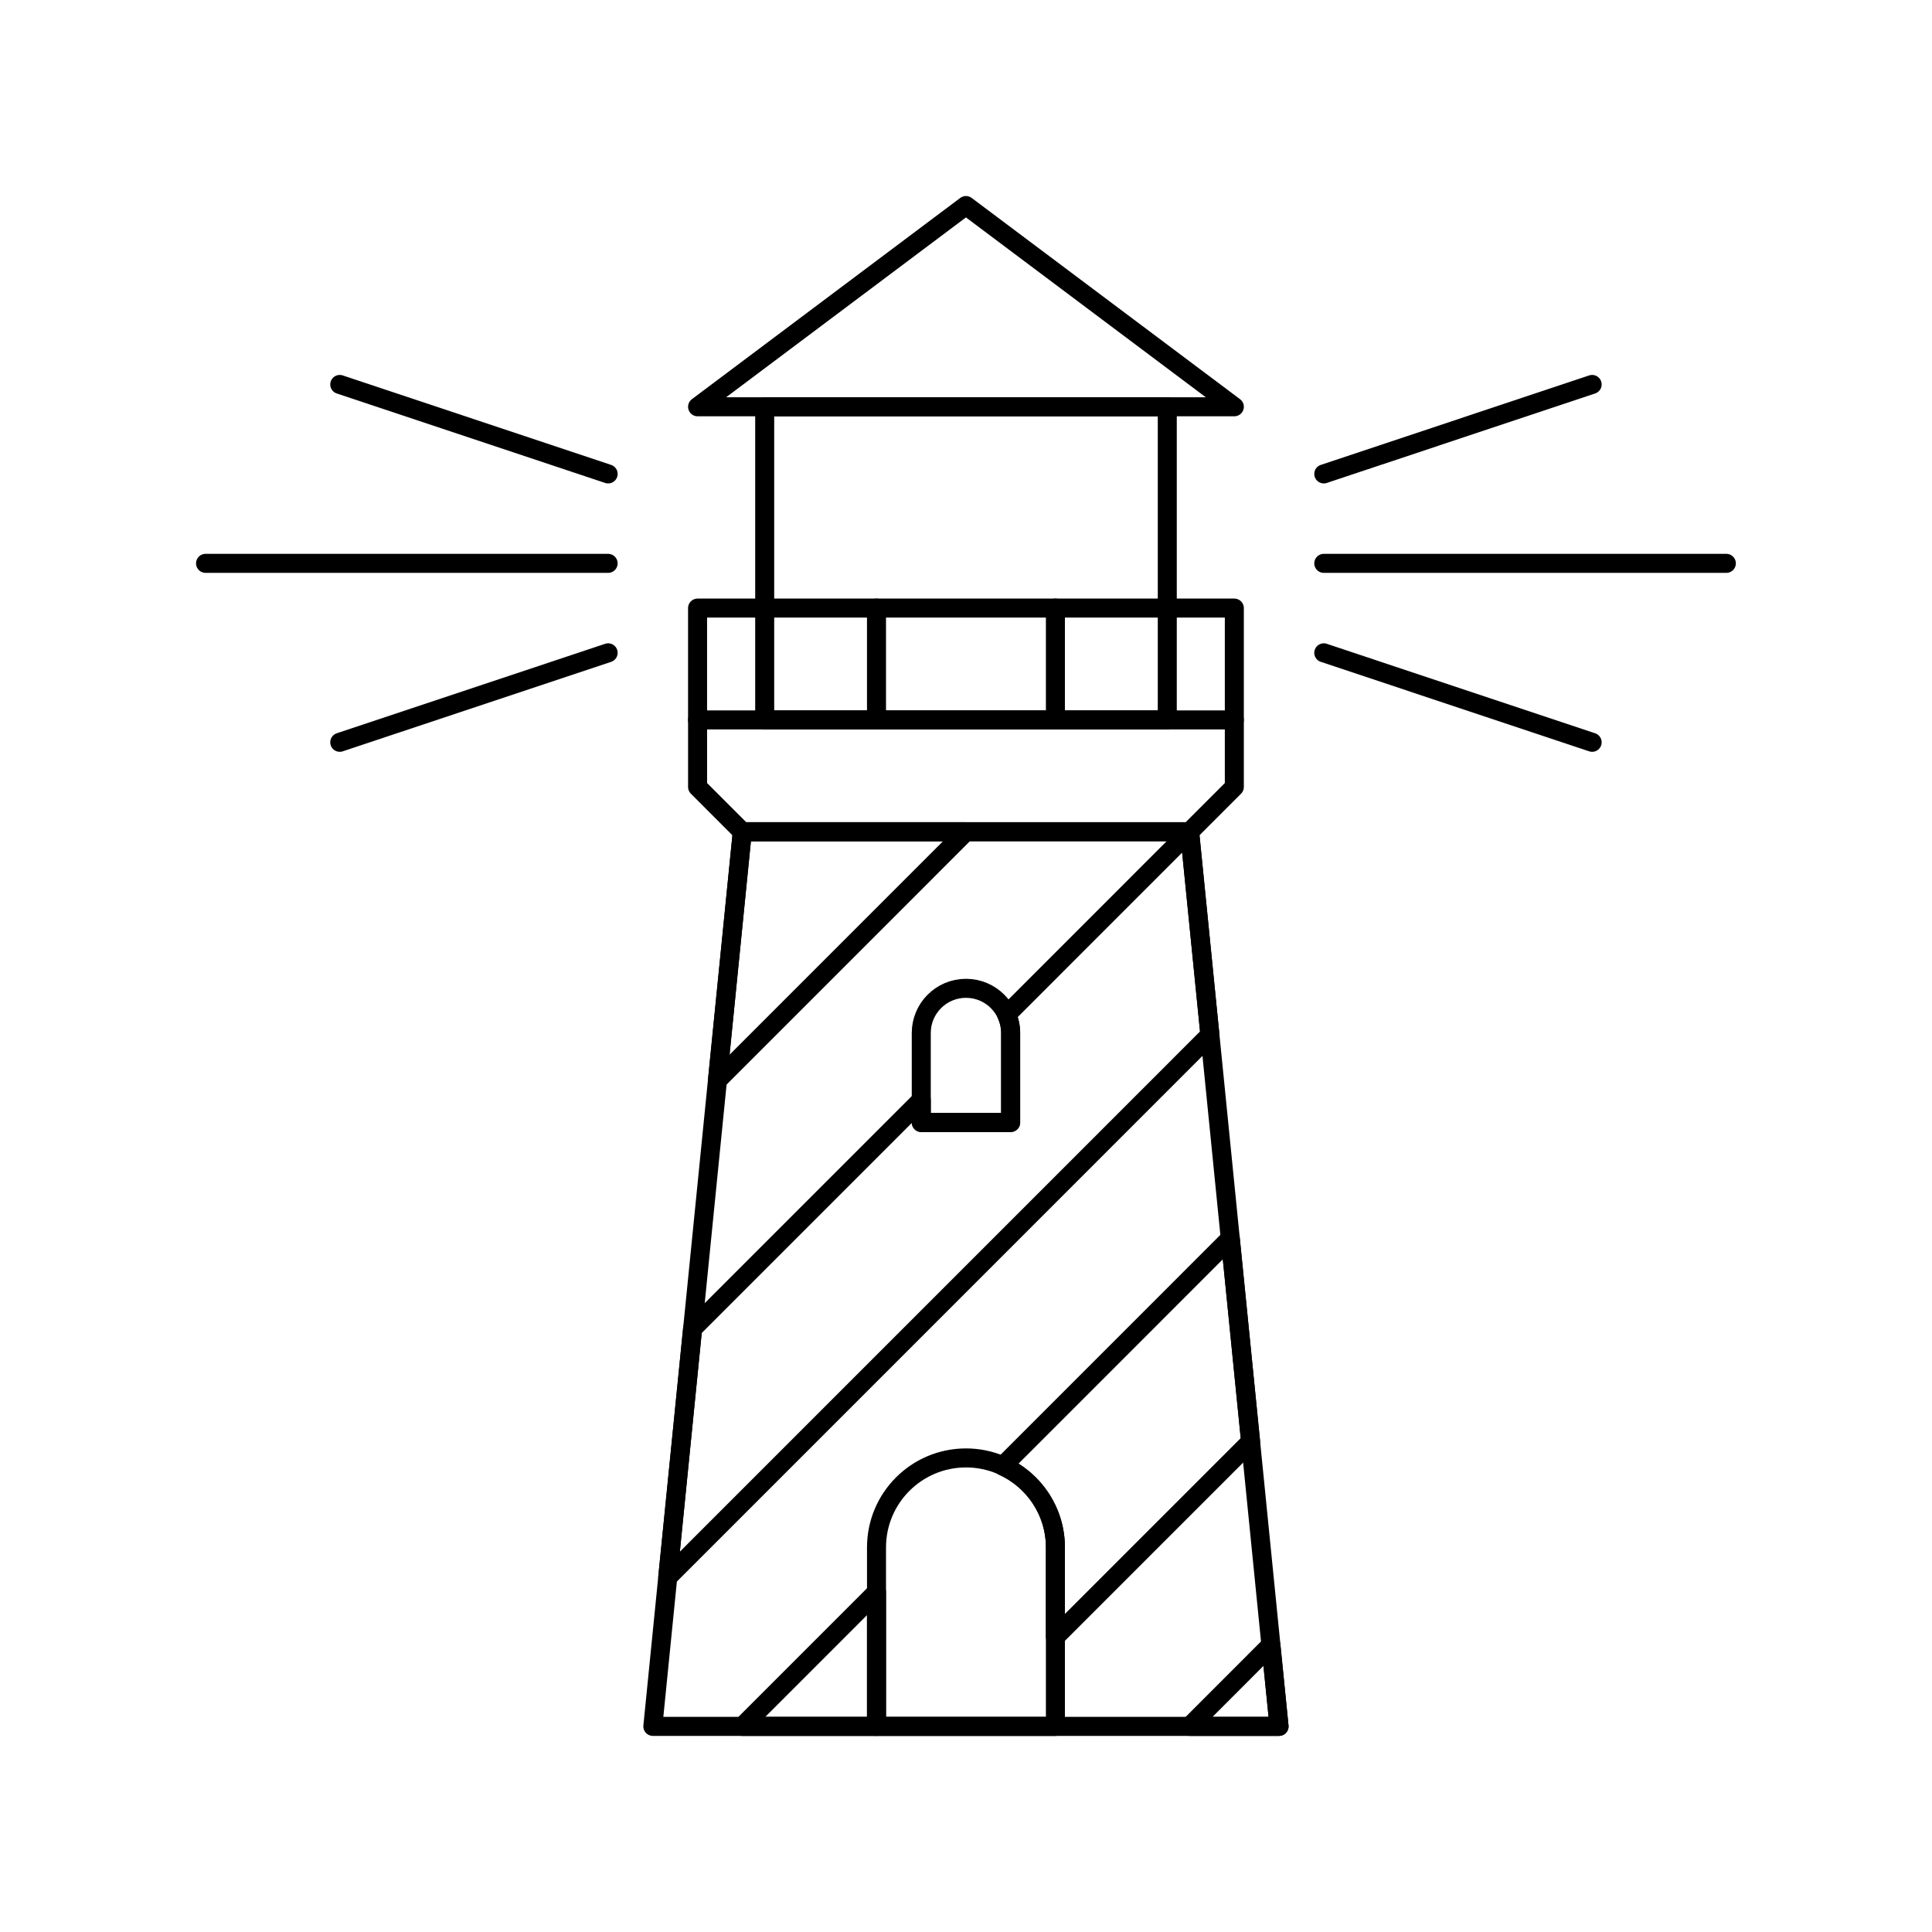 <?xml version="1.0" encoding="UTF-8"?>
<!-- Uploaded to: ICON Repo, www.iconrepo.com, Generator: ICON Repo Mixer Tools -->
<svg width="800px" height="800px" version="1.1" viewBox="144 144 512 512" xmlns="http://www.w3.org/2000/svg">
 <g fill="none" stroke="#000000" stroke-linecap="round" stroke-linejoin="round" stroke-miterlimit="10">
  <path transform="matrix(5.038 0 0 5.038 148.09 148.09)" d="m66.469 90h-32.94l4.707-47.061h23.528z"/>
  <path transform="matrix(5.038 0 0 5.038 148.09 148.09)" d="m64.117 40.585-2.353 2.354h-23.528l-2.353-2.354v-3.527h28.234z"/>
  <path transform="matrix(5.038 0 0 5.038 148.09 148.09)" d="m39.413 20.586h21.177v16.472h-21.177z"/>
  <path transform="matrix(5.038 0 0 5.038 148.09 148.09)" d="m64.117 20.586h-28.234l14.117-10.586z"/>
  <path transform="matrix(5.038 0 0 5.038 148.09 148.09)" d="m35.882 37.058v-5.883h28.235v5.883-5.883h-28.235z"/>
  <path transform="matrix(5.038 0 0 5.038 148.09 148.09)" d="m54.705 31.176v5.882z"/>
  <path transform="matrix(5.038 0 0 5.038 148.09 148.09)" d="m45.294 31.176v5.882z"/>
  <path transform="matrix(5.038 0 0 5.038 148.09 148.09)" d="m50 42.939-13.072 13.074 1.307-13.074z"/>
  <path transform="matrix(5.038 0 0 5.038 148.09 148.09)" d="m61.764 90 4.276-4.28 0.43 4.28z"/>
  <path transform="matrix(5.038 0 0 5.038 148.09 148.09)" d="m50 51.176c-1.3 0-2.351 1.054-2.351 2.351v4.708h4.702v-4.708c0-1.298-1.05-2.351-2.351-2.351z"/>
  <path transform="matrix(5.038 0 0 5.038 148.09 148.09)" d="m61.764 42.939-9.623 9.624c0.133 0.295 0.21 0.619 0.21 0.963v4.708h-4.702v-1.181l-12.029 12.029-1.307 13.073 28.52-28.523z"/>
  <path transform="matrix(5.038 0 0 5.038 148.09 148.09)" d="m50 75.879c-2.599 0-4.705 2.108-4.705 4.705l-7.75e-4 9.416h9.411v-9.416c-7.76e-4 -2.597-2.105-4.706-4.706-4.706z"/>
  <path transform="matrix(5.038 0 0 5.038 148.09 148.09)" d="m54.705 80.584v4.708l10.269-10.269-1.07-10.693-11.971 11.974c1.63 0.737 2.772 2.374 2.772 4.28z"/>
  <path transform="matrix(5.038 0 0 5.038 148.09 148.09)" d="m38.237 90h7.057v-7.059z"/>
  <path transform="matrix(5.038 0 0 5.038 148.09 148.09)" d="m10.001 28.822h21.176z"/>
  <path transform="matrix(5.038 0 0 5.038 148.09 148.09)" d="m17.06 19.411 14.118 4.707z"/>
  <path transform="matrix(5.038 0 0 5.038 148.09 148.09)" d="m17.06 38.235 14.118-4.707z"/>
  <path transform="matrix(5.038 0 0 5.038 148.09 148.09)" d="m89.998 28.822h-21.176z"/>
  <path transform="matrix(5.038 0 0 5.038 148.09 148.09)" d="m82.939 38.235-14.117-4.707z"/>
  <path transform="matrix(5.038 0 0 5.038 148.09 148.09)" d="m82.939 19.411-14.117 4.707z"/>
 </g>
</svg>